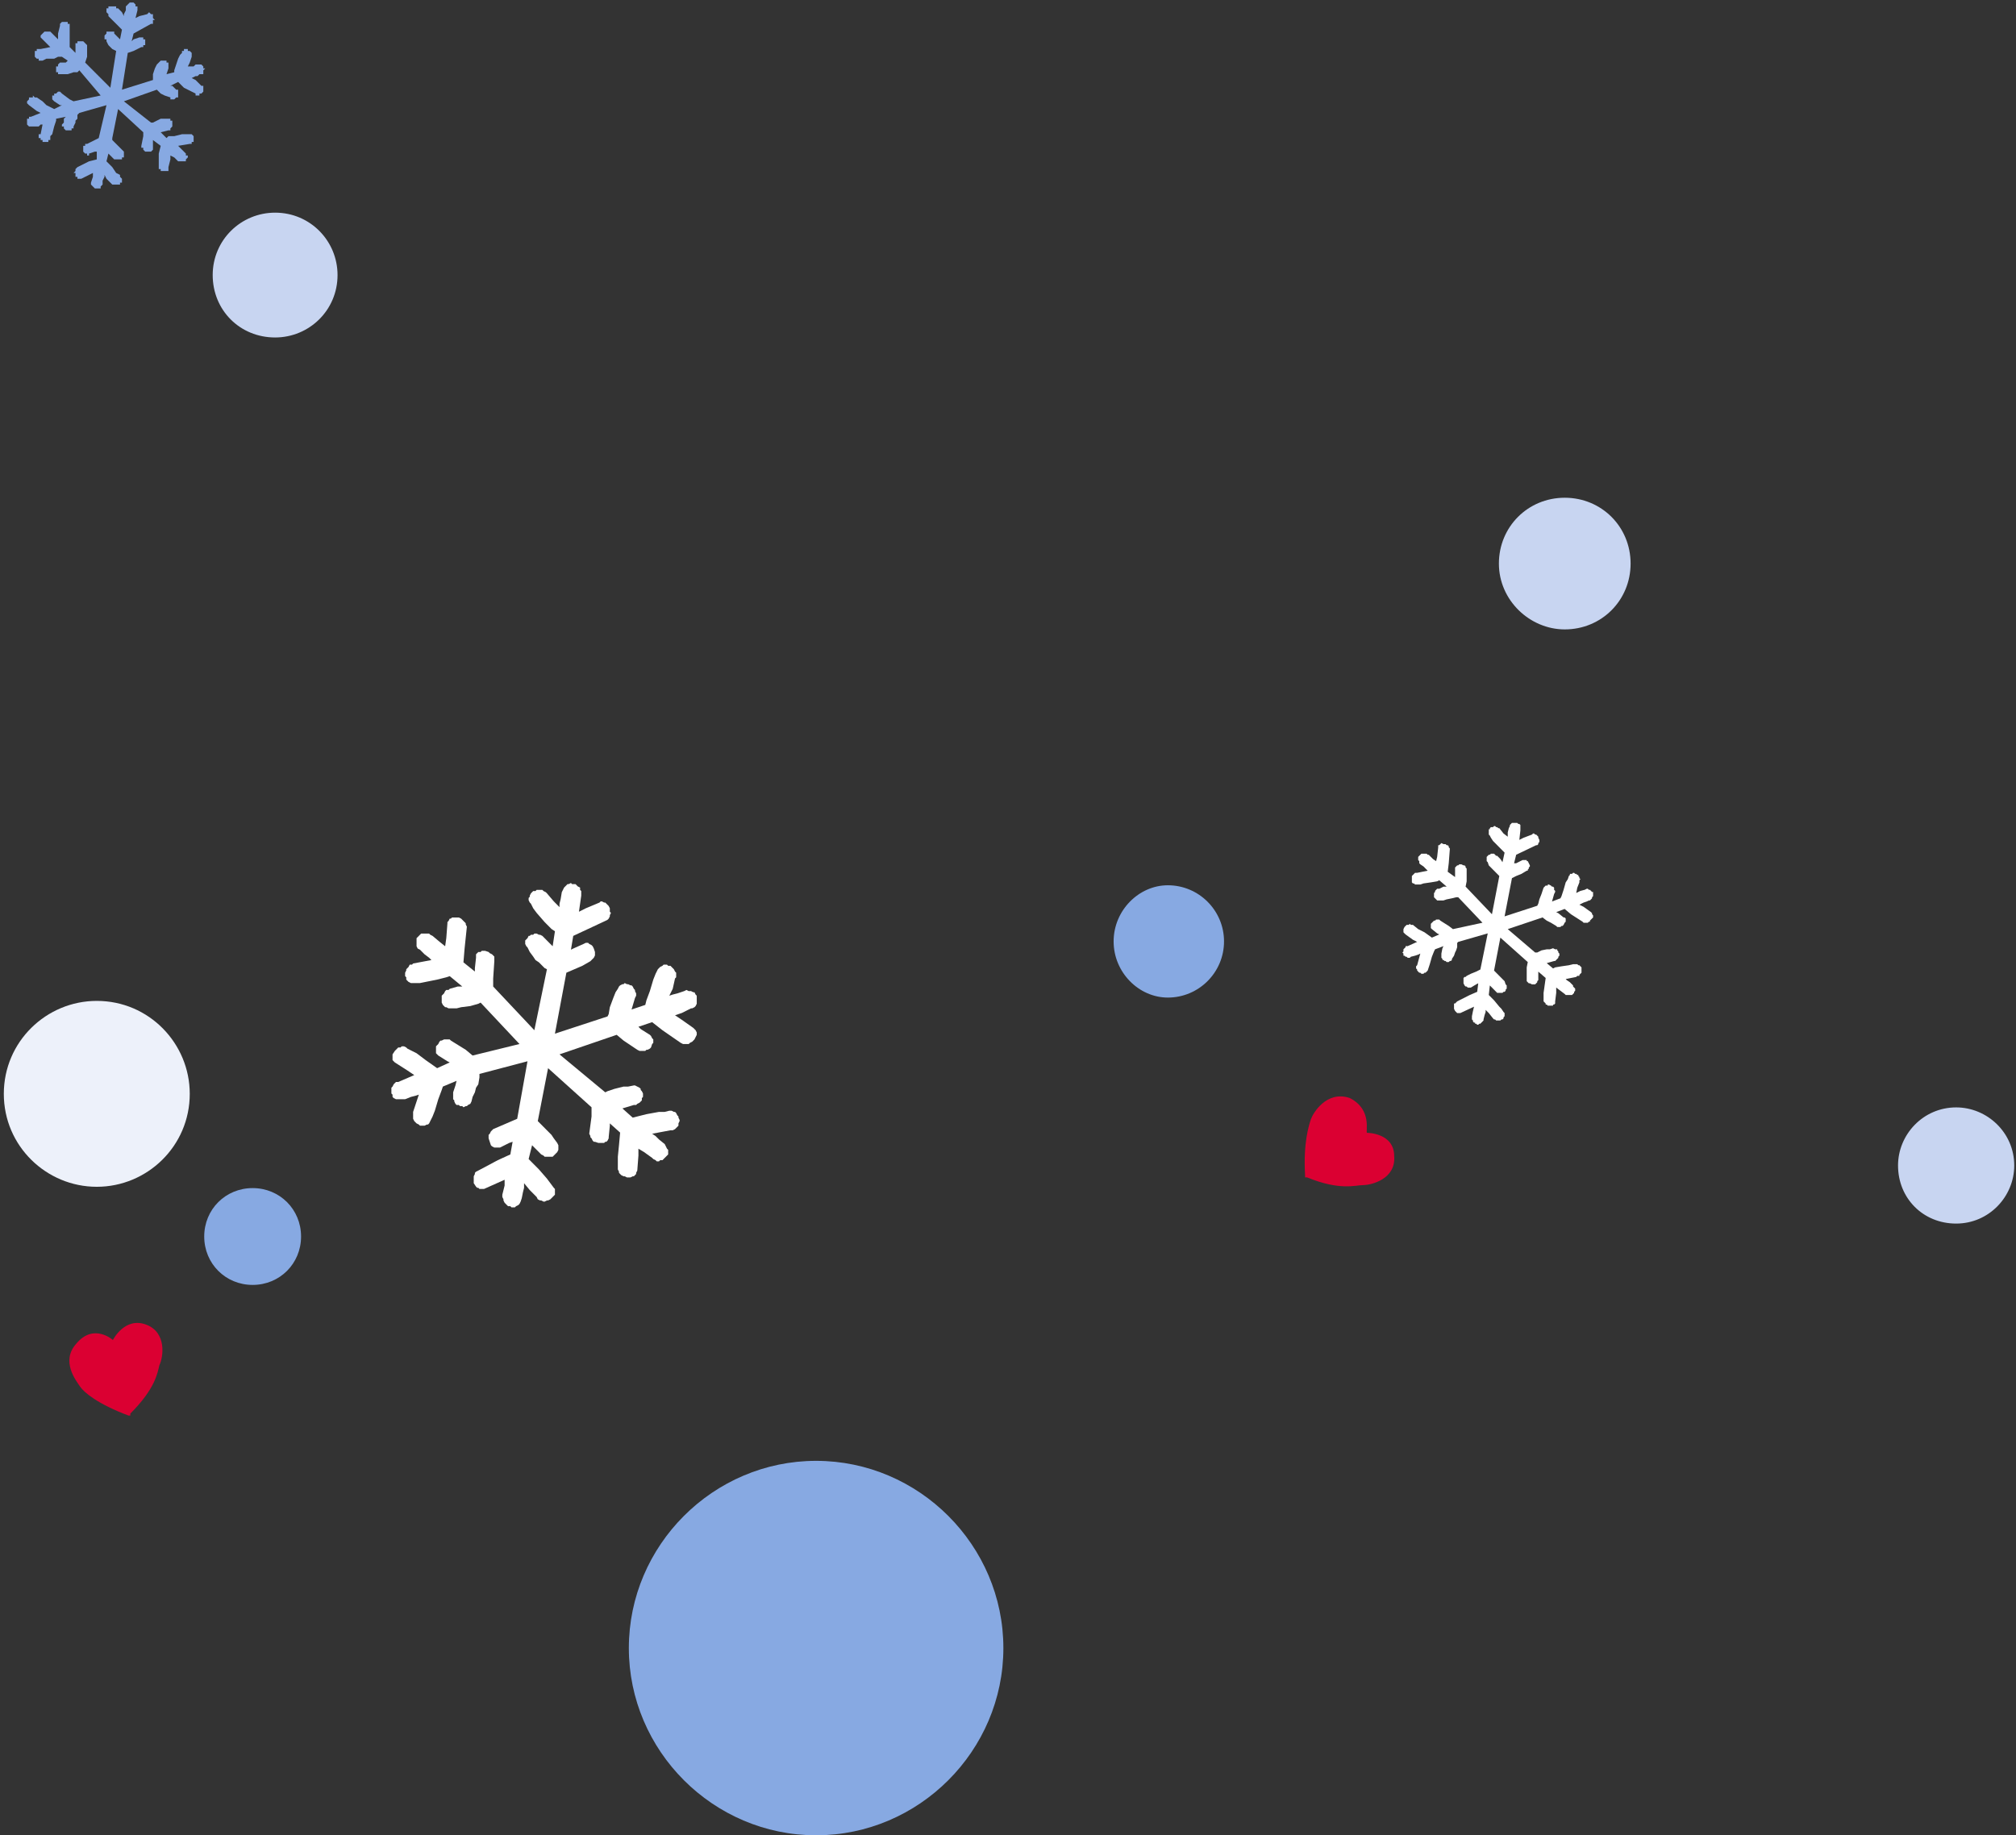 <svg width="436" height="397" viewBox="0 0 436 397" fill="none" xmlns="http://www.w3.org/2000/svg">
<rect x="0" y="0" width="436" height="397" fill="#333333" stroke="none"/>
<path d="M0.826 236.613C0.826 225.303 10.041 216.507 20.932 216.507C32.242 216.507 41.038 225.722 41.038 236.613C41.038 247.922 31.823 256.718 20.932 256.718C10.041 256.718 0.826 247.922 0.826 236.613Z" fill="#EDF1FA"/>
<path d="M410.488 252.11C410.488 245.409 415.934 239.545 423.055 239.545C429.757 239.545 435.621 244.99 435.621 252.11C435.621 258.812 430.176 264.676 423.055 264.676C415.934 264.676 410.488 259.231 410.488 252.11Z" fill="#C8D5F1"/>
<path d="M46 59.5C46 51.891 52.137 46 59.501 46C67.11 46 73.001 52.136 73.001 59.5C73.001 67.109 66.865 73 59.501 73C51.891 73 46 67.109 46 59.5Z" fill="#C8D5F1"/>
<path d="M44.167 267.471C44.167 261.607 48.774 257 54.639 257C60.503 257 65.111 261.607 65.111 267.471C65.111 273.335 60.503 277.943 54.639 277.943C48.774 277.943 44.167 273.335 44.167 267.471Z" fill="#87A9E2"/>
<path d="M24.419 289.859C24.419 289.859 26.932 284.833 31.54 286.509C36.147 288.184 35.309 293.629 34.472 295.305C34.053 296.98 33.634 300.331 28.189 305.776V306.195H27.77C21.068 303.682 18.136 301.169 17.298 299.912C16.46 298.655 13.109 294.467 16.46 290.697C20.23 286.09 24.419 289.859 24.419 289.859Z" fill="#DB0032"/>
<path d="M295.655 245.044C295.655 245.044 301.519 245.044 301.519 250.071C301.938 255.097 296.493 256.354 294.817 256.354C293.142 256.354 289.791 257.61 282.67 254.678H282.251V254.259C281.832 247.139 283.089 243.369 283.508 242.112C283.926 240.856 286.859 235.83 291.885 237.505C296.912 240.018 295.236 245.044 295.655 245.044Z" fill="#DB0032"/>
<path d="M240.843 203.641C240.843 196.94 246.288 191.495 252.571 191.495C259.273 191.495 264.719 196.94 264.719 203.641C264.719 210.343 259.273 215.788 252.571 215.788C246.288 215.788 240.843 210.343 240.843 203.641Z" fill="#87A9E2"/>
<path d="M94.54 231.06L92.067 229.318L90.088 227.825L88.11 226.83L87.862 226.581L87.368 226.332H86.873L86.626 226.581H86.131L85.884 226.83L85.636 227.079L85.389 227.327L84.894 228.074V228.323V228.572V229.069V229.318L85.142 229.567L85.389 229.816L88.11 231.557L89.594 232.553L86.131 234.046H85.636L85.389 234.294L85.142 234.543L84.894 235.041L84.647 235.29V235.787V236.036V236.534L84.894 236.783V237.28L85.142 237.529L85.636 237.778H85.884H86.378H86.873H87.615L88.852 237.28L89.841 237.031L90.583 236.783L89.346 240.515V241.012V241.261V241.759V242.008L89.594 242.505L89.841 242.754L90.088 243.003L90.583 243.252L90.83 243.501H91.325H91.572H91.82L92.314 243.252H92.562L92.809 243.003L93.056 242.505L93.551 241.51L94.046 240.266L94.788 237.778L95.53 235.787L95.777 235.041L98.745 233.797L98.498 234.792L98.003 236.285V236.783V237.28V237.778L98.251 238.027V238.275L98.498 238.773L98.745 239.022H99.24L99.487 239.271H99.982L100.229 239.52L100.724 239.271H100.971L101.219 239.022L101.713 238.773L101.961 238.275L102.208 237.28L102.703 236.285L102.95 235.29L103.445 234.543L103.692 233.05V232.304L114.08 229.567L111.854 242.008L110.123 242.754L108.391 243.501L106.66 244.247L106.413 244.496L106.165 244.745L105.918 245.242L105.671 245.491V245.989V246.238L105.918 246.984L106.165 247.731L106.413 247.979L106.907 248.228H107.155H107.402H107.897H108.144L110.123 247.233L110.865 246.984L110.37 249.721L107.649 250.965L103.445 253.205L102.95 253.453L102.703 253.702V253.951L102.455 254.449V254.697V255.195V255.941L102.95 256.688L103.197 256.937H103.445L103.692 257.186H104.187H104.434H104.681L109.133 255.195V256.439L108.639 258.43V258.927L108.886 259.425V259.674L109.133 260.171L109.381 260.42L109.628 260.669L109.875 260.918H110.37L110.617 261.167H110.865H111.359L111.607 260.918L112.101 260.669L112.349 260.42L112.596 259.923L112.843 259.176L113.091 257.932L113.338 256.937V255.941L114.575 257.434L116.059 258.927L116.306 259.425L116.801 259.674H117.048L117.543 259.923H117.79L118.285 259.674H118.532L119.027 259.425L119.274 259.176L119.522 258.927L119.769 258.678L120.016 258.43V257.932V257.683V257.186L119.769 256.937L119.027 255.941L118.285 254.946L116.554 252.956L115.07 251.463L114.328 250.716L115.07 247.731L116.801 249.472L117.048 249.721L117.543 249.97L117.79 250.219H118.285H118.532H119.027H119.522L119.769 249.97L120.016 249.721L120.264 249.472L120.511 249.223L120.758 248.726V248.477V247.979V247.731L120.511 247.233L119.769 246.238L119.274 245.491L117.79 243.998L116.554 242.754L116.306 242.505L118.532 231.06L127.931 239.52V241.51L127.436 245.242L127.684 245.74V245.989L127.931 246.238L128.178 246.735L128.426 246.984H128.673L129.415 247.233H130.157H130.652L130.899 246.984H131.146L131.394 246.735L131.641 246.238V245.989L131.889 243.501V243.003L134.115 244.994L133.867 247.731L133.62 250.219V252.458V252.956L133.867 253.453V253.702L134.115 253.951L134.362 254.2L134.857 254.449H135.104L135.599 254.697H136.341L136.835 254.449H137.083L137.33 254.2L137.577 253.951V253.702L137.825 253.205L138.072 249.97V248.477L139.309 249.223L141.04 250.467L141.287 250.716L141.782 250.965L142.029 251.214H142.524L142.771 250.965H143.266L143.513 250.716L143.761 250.467L144.008 250.219L144.255 249.97L144.503 249.721V249.223V248.726L144.255 248.477L144.008 247.979L143.761 247.482L142.524 246.486L141.782 245.74L141.04 245.242L144.997 244.496H145.492L145.987 244.247L146.234 243.998L146.481 243.749L146.729 243.501V243.003L146.976 242.505V242.256L146.729 241.759V241.51L146.481 241.261L146.234 240.764L145.987 240.515H145.739L145.245 240.266H144.75L143.761 240.515H142.524L139.803 241.012L137.825 241.51L136.835 241.759L134.609 239.768L137.083 239.022H137.577L137.825 238.773L138.319 238.524L138.567 238.275L138.814 238.027V237.529L139.061 237.28V236.783V236.534L138.814 236.036L138.567 235.787V235.538L138.319 235.29L137.825 235.041L137.33 234.792H137.083L135.846 235.041H134.857L132.878 235.538L131.394 236.036L130.899 236.285L121.006 228.074L133.373 223.844L134.857 225.088L136.341 226.083L137.825 227.079L138.319 227.327H138.567H139.061H139.556L139.803 227.079H140.051L140.545 226.83L140.793 226.581L141.04 225.835L141.287 225.586V225.088V224.839L141.04 224.59L140.793 224.093L140.545 223.844L138.567 222.6L138.072 222.102L141.04 221.107L143.266 222.849L147.223 225.586L147.718 225.835H147.965H148.46H148.955L149.202 225.586L149.697 225.337L149.944 225.088L150.192 224.839L150.439 224.342L150.686 223.844V223.595V223.346L150.439 222.849L150.192 222.6L149.944 222.351L147.471 220.609L145.987 219.614L147.471 219.116L148.46 218.619L149.449 218.121H149.697L150.192 217.872L150.439 217.624L150.686 217.126V216.877V216.379V216.131V215.633V215.384L150.439 215.135L150.192 214.638H149.944L149.449 214.389H148.955L148.46 214.14L147.965 214.389L146.481 214.887L145.492 215.135L144.75 215.384L145.492 213.891L145.987 211.652L146.234 211.403V210.905V210.408L145.987 210.159L145.739 209.661L145.492 209.413L145.245 209.164L144.997 208.915H144.503L144.255 208.666H144.008H143.513L143.266 208.915L142.771 209.164L142.524 209.413L142.277 209.661L141.782 210.657L141.287 211.901L140.545 214.389L139.803 216.379L139.556 217.375L136.588 218.37L137.33 215.882L137.577 215.384V214.887L137.33 214.389V214.14L137.083 213.891L136.835 213.394L136.588 213.145H136.341L135.846 212.896H135.599L135.104 212.647L134.857 212.896H134.609L134.115 213.145L133.867 213.394L133.62 213.891L133.125 214.638L132.631 215.882L131.889 217.872L131.641 219.365L131.394 219.863L120.016 223.595L122.49 210.408L124.221 209.661L125.952 208.915L127.684 207.92L127.931 207.671L128.178 207.422L128.426 207.173L128.673 206.676V206.427V205.929L128.426 205.183L128.178 204.685L127.931 204.436L127.436 204.187L127.189 203.939H126.942H126.694L126.2 204.187L123.974 205.183L123.479 205.431L123.974 202.446L130.899 199.211L131.394 198.962L131.641 198.713L131.889 198.216V197.967L132.136 197.469L131.889 197.22V196.474L131.641 195.976L131.394 195.728L131.146 195.479L130.899 195.23H130.652L130.157 194.981H129.91L129.662 195.23L126.694 196.474L125.21 197.22L125.705 193.737V193.239V192.742L125.458 192.493V191.995L124.963 191.746L124.716 191.498L124.468 191.249H124.221H123.726L123.479 191L122.984 191.249H122.737L122.242 191.746L121.995 191.995L121.748 192.493L121.5 192.991L121.253 194.483L121.006 195.479V196.225L119.769 194.981L118.285 193.239L118.038 192.991L117.543 192.742L117.296 192.493H116.801H116.554H116.059L115.812 192.742H115.317L115.07 192.991L114.822 193.239L114.575 193.737V193.986L114.328 194.235V194.732L114.575 195.23L114.822 195.479L115.317 196.474L116.059 197.469L117.79 199.46L119.274 200.953L120.016 201.45L119.522 204.685L118.78 203.939L117.543 202.694L117.296 202.446L116.801 202.197H116.554L116.059 201.948H115.564L115.317 202.197H114.822L114.575 202.446H114.328L114.08 202.943L113.833 203.192L113.586 203.441V203.939V204.187L113.833 204.685L114.08 204.934L114.575 205.929L115.317 206.924L115.812 207.671L116.554 208.168L117.79 209.413L118.285 209.661L115.564 222.849L106.66 213.394V211.652L106.907 207.92V207.422V206.924L106.66 206.676L106.413 206.427L105.918 206.178L105.671 205.929L104.929 205.68H104.187L103.939 205.929H103.445L103.197 206.178L102.95 206.427V206.676V207.173L102.703 209.413V210.159L100.229 208.168L100.477 205.183L100.971 200.455L100.724 199.957V199.709L100.477 199.46L100.229 199.211L99.982 198.962L99.735 198.713L99.24 198.465H98.993H98.251H97.756L97.508 198.713H97.261L97.014 199.211L96.766 199.46V199.709L96.519 202.943L96.272 204.685L95.035 203.69L93.551 202.446L93.056 202.197L92.809 201.948H92.314H92.067H91.572H91.078L90.83 202.197L90.583 202.446L90.336 202.694L90.088 202.943V203.441V203.69V204.187V204.685L90.336 205.183L90.83 205.431L91.82 206.427L92.809 207.173L93.304 207.671L89.346 208.417L89.099 208.666H88.604L88.357 209.164L88.11 209.413L87.862 209.661V209.91L87.615 210.408V210.905V211.154L87.862 211.403V211.901L88.11 212.15L88.357 212.398L88.852 212.647H89.099H89.594H90.83L92.067 212.398L94.54 211.901L96.519 211.403L97.261 211.154L99.982 213.394H98.993L97.261 213.891L97.014 214.14H96.519L96.272 214.389L96.025 214.887L95.777 215.135L95.53 215.384V215.882V216.131V216.628V216.877L95.777 217.375L96.025 217.624L96.272 217.872H96.519L97.014 218.121H97.508H98.745L99.735 217.872L101.713 217.624L103.445 217.126L103.939 216.877L112.349 225.835L102.208 228.323L100.724 227.079L97.508 225.088L97.261 224.839H96.766H96.272H96.025L95.53 225.088H95.282L95.035 225.337L94.788 225.835L94.293 226.332V226.83V227.079V227.327V227.825L94.54 228.074L94.788 228.323L96.766 229.567L97.261 229.816L94.54 231.06Z" fill="white"/>
<path d="M309.676 202.821L308.081 201.672L306.714 200.982L305.575 200.063H305.347H305.119L304.891 199.833L304.663 200.063H304.436H304.208L303.98 200.293L303.752 200.523L303.524 200.982V201.212V201.442V201.672L303.752 201.902L303.98 202.131L305.575 203.281L306.486 203.74L304.436 204.66H303.98V204.889L303.752 205.119L303.524 205.349V205.579V205.809L303.296 206.038L303.524 206.268V206.498V206.728H303.752L303.98 206.958H304.208L304.436 207.188H304.891L305.119 206.958L306.031 206.728L306.714 206.498L307.17 206.268L306.486 208.796L306.258 209.026V209.256V209.486L306.486 209.716V209.945L306.714 210.175L306.942 210.405H307.17L307.398 210.635H307.626H307.853L308.081 210.405H308.309L308.537 210.175L308.765 209.945L308.993 209.256L309.22 208.567L309.676 206.958L310.132 205.809L310.36 205.349L312.182 204.66L311.955 205.119L311.727 206.268V206.498V206.728V206.958V207.188L311.955 207.417V207.647H312.182L312.41 207.877H312.638L312.866 208.107H313.094H313.322L313.55 207.877H313.777L314.005 207.647V207.417L314.461 206.728L314.689 206.038L314.917 205.579L315.145 204.889V203.97L315.372 203.74L321.752 201.902L320.157 209.716L319.246 210.175L318.107 210.635L317.195 211.095L316.967 211.324H316.739L316.512 211.554V211.784V212.014V212.244V212.703L316.739 213.163L316.967 213.393H317.195L317.423 213.623H317.651H317.879H318.107L319.246 212.933L319.701 212.703L319.474 214.542L317.879 215.231L315.145 216.61L314.917 216.84L314.689 217.07H314.461V217.53V217.989V218.219L314.689 218.679L314.917 218.909L315.145 219.138H315.372H315.6H315.828L318.79 217.76L318.562 218.679L318.334 219.828V220.288V220.517L318.562 220.747V220.977L318.79 221.207H319.018V221.437H319.246L319.474 221.667H319.701L319.929 221.437H320.157L320.385 221.207L320.613 220.977L320.841 220.747V220.517L321.069 219.598L321.296 218.909V218.449L321.98 219.138L322.891 220.288L323.119 220.517H323.347L323.575 220.747H323.803H324.031H324.258H324.486L324.714 220.517H324.942L325.17 220.288V220.058L325.398 219.828V219.598V219.368V219.138L325.17 218.909L324.714 218.219L324.258 217.76L323.119 216.381L322.208 215.461L321.98 215.231L322.208 213.163L323.347 214.312L323.575 214.542L323.803 214.772H324.031H324.258H324.486H324.714H324.942L325.17 214.542H325.398L325.626 214.312V214.082L325.853 213.853V213.623V213.393V213.163L325.626 212.933L325.398 212.244L324.942 211.784L324.031 210.865L323.347 210.175L323.119 209.945L324.486 202.821L330.41 208.107L330.183 209.256V211.554V212.014V212.244L330.41 212.474L330.638 212.703H330.866L331.322 212.933H331.777H332.005L332.233 212.703L332.461 212.474V212.244L332.689 212.014V210.635V210.175L334.284 211.554L334.056 213.163L333.828 214.772V216.151V216.381V216.61L334.056 216.84L334.284 217.07V217.3H334.512L334.739 217.53H334.967H335.423H335.879V217.3H336.107L336.334 217.07V216.84V216.61L336.562 214.772V213.623L337.474 214.312L338.385 215.002L338.613 215.231H338.841H339.069H339.296H339.524H339.752H339.98L340.208 215.002L340.436 214.772V214.542L340.664 214.312V214.082V213.853L340.436 213.623L340.208 213.393V213.163L339.524 212.474L338.841 212.014L338.613 211.784L340.891 211.324L341.119 211.095H341.575V210.865L341.803 210.635L342.031 210.405V210.175V209.945V209.716V209.486V209.256L341.803 209.026L341.575 208.796H341.347L341.119 208.567H340.891H340.208L339.296 208.796L337.702 209.026L336.334 209.256L335.879 209.486L334.512 208.337L336.107 207.877H336.334L336.562 207.647L336.79 207.417L337.018 207.188V206.958L337.246 206.728V206.498V206.268L337.018 206.038V205.809L336.79 205.579V205.349H336.562H336.334L335.879 205.119L335.195 205.349H334.512L333.372 205.579L332.461 206.038H332.005L326.081 200.982L333.6 198.454L334.512 199.144L335.423 199.603L336.562 200.293L336.79 200.523H337.018H337.246H337.474L337.702 200.293H337.929L338.157 200.063L338.385 199.603L338.613 199.374V199.144V198.914V198.684L338.385 198.454H338.157L337.018 197.535L336.562 197.305L338.385 196.616L339.752 197.765L342.258 199.374L342.486 199.603H342.942H343.17H343.398L343.626 199.374H343.853V199.144L344.081 198.914L344.309 198.684L344.537 198.454V198.224V197.995L344.309 197.765V197.535L344.081 197.305L342.486 196.156L341.575 195.696L342.486 195.237L343.17 195.007L343.626 194.777H343.853L344.081 194.547L344.309 194.317V194.088L344.537 193.858V193.628V193.398V193.168V192.939H344.309L344.081 192.709L343.853 192.479H343.626L343.398 192.249H343.17L342.714 192.479L341.803 192.709L341.347 192.939L340.891 193.168L341.119 192.019L341.575 190.87V190.41L341.803 190.181L341.575 189.951V189.721L341.347 189.491V189.261H341.119L340.891 189.032H340.664L340.436 188.802H340.208L339.98 189.032H339.752H339.524V189.261L339.296 189.491L339.069 190.181L338.613 190.87L338.157 192.479L337.702 193.858L337.474 194.317L335.651 195.007L336.107 193.398L336.334 192.939V192.709L336.107 192.479V192.249V192.019L335.879 191.789H335.651L335.423 191.56L334.967 191.33H334.739V191.56H334.512H334.284L334.056 191.789L333.828 192.019L333.6 192.709L333.372 193.398L332.917 194.547L332.689 195.467L332.461 195.926L325.398 198.224L326.993 189.951L327.904 189.491L329.043 189.032L330.183 188.342H330.41V188.112L330.638 187.882V187.653L330.866 187.423V187.193L330.638 186.733L330.41 186.274H330.183V186.044H329.955H329.727H329.499H329.271L327.904 186.733H327.448L327.904 184.895L332.233 182.826H332.461L332.689 182.596V182.367L332.917 182.137V181.907V181.677L332.689 181.218V180.988L332.461 180.758L332.233 180.528H332.005L331.777 180.298H331.55L331.322 180.528L329.499 181.218L328.588 181.677L328.815 179.609V179.149V178.919V178.689V178.46L328.588 178.23H328.36L328.132 178H327.904H327.676H327.448H327.22H326.993L326.765 178.23L326.537 178.46V178.689L326.309 179.149L326.081 180.068V180.528V180.988L325.17 180.298L324.258 179.149H324.031L323.803 178.919H323.575L323.347 178.689H323.119L322.891 178.919H322.664H322.436L322.208 179.149V179.379H321.98V179.609V179.839V180.068V180.528L322.208 180.758L322.436 181.218L322.891 181.907L324.031 183.056L324.942 183.975L325.398 184.435L324.942 186.503L324.486 185.814L323.803 185.125H323.575L323.347 184.895L323.119 184.665H322.891H322.664H322.436L322.208 184.895H321.98L321.752 185.125L321.524 185.354V185.584V185.814V186.044V186.274L321.752 186.503L321.98 187.193L322.436 187.653L322.891 188.112L323.347 188.572L324.031 189.261L324.258 189.491L322.664 197.765L316.967 191.789L317.195 190.64V188.342V188.112V187.882L316.967 187.653V187.423L316.739 187.193H316.512L316.056 186.963H315.6L315.372 187.193H315.145L314.917 187.423L314.689 187.653V187.882V189.261V189.721L313.094 188.572L313.322 186.733L313.55 183.746V183.516L313.322 183.286V183.056L313.094 182.826H312.866L312.638 182.596H312.41H312.182L311.727 182.367L311.499 182.596L311.271 182.826H311.043V183.056V183.286L310.815 185.354L310.588 186.274L309.904 185.814L308.993 184.895H308.765L308.537 184.665H308.081H307.853H307.626H307.398L307.17 184.895L306.942 185.125L306.714 185.354V185.584V185.814V186.044L306.942 186.274V186.733L307.17 186.963L307.853 187.423L308.309 187.882L308.765 188.342L306.486 188.802H306.031L305.803 189.032L305.575 189.261L305.347 189.491V189.721V189.951V190.181V190.41V190.64V190.87L305.575 191.1H305.803L306.031 191.33H306.258H306.486H307.17L307.853 191.1L309.448 190.87L310.815 190.64L311.271 190.41L312.866 191.789H312.182L311.271 192.249H311.043H310.815L310.588 192.479L310.36 192.709V192.939L310.132 193.168V193.398V193.628V193.858V194.088L310.36 194.317L310.588 194.547L310.815 194.777H311.043H311.499H312.182L312.866 194.547L314.005 194.317L314.917 194.088H315.372L320.613 199.603L314.233 200.982L313.322 200.293L311.499 199.144L311.271 198.914H311.043H310.815H310.588L310.36 199.144H310.132L309.904 199.374L309.676 199.603L309.448 199.833V200.063V200.293V200.523V200.753L309.676 200.982L310.815 201.902L311.271 202.131L309.676 202.821Z" fill="white"/>
<path d="M11.716 23.588L10.041 22.75L9.203 21.913L7.947 21.075H7.528L7.109 20.656V21.075H6.69H6.271V21.494L5.852 21.913V22.331L6.271 22.75L7.947 24.007L8.784 24.426L6.69 25.263H6.271V25.682H5.852V26.101V26.52V26.939L6.271 27.358H6.69H7.109H7.528H8.366L8.784 26.939H9.203L8.784 29.033H8.366V29.452V29.871H8.784V30.29H9.203V30.709H9.622H10.041H10.46V30.29H10.879V29.452L11.298 29.033L11.716 27.358L12.135 26.101V25.682L14.23 25.263L13.811 25.682V26.52L13.392 26.939V27.358H13.811V27.776L14.23 28.195H14.649H15.068H15.486V27.776H15.905V27.358L16.324 26.52V26.101L16.743 25.682V24.845L17.162 24.426L23.026 22.75L21.351 29.871L20.513 30.29L19.675 30.709L18.837 31.127H18.419V31.546H18V31.965V32.384V32.803L18.419 33.222H18.837V33.641H19.256V33.222L20.513 32.803H20.932V34.478L19.256 34.897L16.743 36.154L16.324 36.572V36.991L15.905 37.41H16.324V37.829V38.248H16.743V38.667H17.162H17.581L20.094 37.41V38.248L19.675 39.505V39.923L20.094 40.342L20.513 40.761H20.932H21.351H21.77V40.342L22.189 39.923V39.086L22.607 38.248V37.829L23.026 38.667L23.864 39.505L24.283 39.923H24.702H25.121H25.54H25.958V39.505H26.377V39.086V38.667L25.958 38.248V37.829L25.121 37.41L24.283 36.154L23.445 35.316L23.026 34.897L23.445 33.222L24.283 34.059L24.702 34.478H25.121H25.54H25.958H26.377V34.059H26.796V33.641V33.222V32.803L26.377 32.384L25.958 31.965L25.121 31.127L24.283 30.29V29.871L25.54 23.588L30.985 28.614V29.452L30.566 31.546V31.965H30.985V32.384L31.404 32.803H31.823H32.242H32.66L33.079 32.384V31.965V30.709V30.29L34.755 31.546L34.336 33.222V34.478V35.735V36.154V36.572H34.755V36.991H35.174H35.593H36.011H36.43V36.572V36.154L36.849 34.478V33.641L37.687 34.059L38.525 34.897H38.944H39.362H39.781H40.2V34.478L40.619 34.059V33.641H40.2V33.222L39.362 32.384L38.944 31.965L38.525 31.546L41.038 31.127H41.457V30.709H41.876V30.29V29.871V29.452L41.457 29.033H41.038H40.619H40.2H39.362L37.687 29.452H36.43L36.011 29.871L34.755 28.614L36.43 28.195H36.849V27.776L37.268 27.358V26.939V26.52V26.101H36.849V25.682H36.43H36.011H35.593H34.755L33.917 26.101L33.079 26.52H32.66L26.796 21.913L33.917 19.399L34.755 20.237L35.593 20.656L36.849 21.075V21.494H37.268H37.687L38.106 21.075H38.525V20.656V20.237V19.818V19.399H38.106L37.268 18.562H36.849L38.525 17.724L39.781 18.98L42.295 20.237V20.656H42.714H43.132V20.237H43.551L43.97 19.818V19.399V18.98V18.562H43.551L42.295 17.305L41.457 16.886L42.295 16.467H42.714L43.132 16.049H43.551H43.97V15.63V15.211L44.389 14.792H43.97V14.373L43.551 13.954H43.132H42.714H42.295L41.876 14.373H41.038H40.619L41.038 13.535L41.457 12.279V11.86V11.441L41.038 11.022H40.619V10.603H40.2H39.781V11.022H39.362V11.441L38.944 11.86L38.525 12.698L38.106 13.954L37.687 15.211V15.63L36.011 16.049L36.43 14.792V14.373V13.954V13.535H36.011V13.117H35.593H35.174H34.755L34.336 13.535L33.917 13.954L33.498 14.792L33.079 16.049V16.886V17.305L26.377 19.399L27.634 11.441L28.89 11.022L29.728 10.603L30.566 10.184H30.985V9.766H31.404V9.347V8.928V8.509H30.985V8.09H30.566H30.147L28.89 8.509L28.472 8.928L28.89 7.253L32.66 5.158H33.079V4.739V4.321H33.498L33.079 3.902V3.483V3.064H32.66L32.242 2.645L31.823 3.064L30.147 3.483L29.309 3.902L29.728 2.226V1.807V1.389H29.309V0.97L28.89 0.551H28.472H28.053L27.634 0.97L27.215 1.389V1.807V2.226L26.796 3.064V3.483L26.377 2.645L25.54 1.807H25.121V1.389H24.702H24.283H23.864H23.445V1.807H23.026V2.226V2.645L23.445 3.064V3.483L24.283 4.321L25.121 5.158L25.958 5.996L26.377 6.415L25.958 8.509L25.54 8.09L24.702 7.253V6.834H24.283H23.864H23.445H23.026V7.253L22.607 7.671V8.09V8.509H23.026V8.928L23.445 9.766L23.864 10.184L24.283 10.603L25.121 11.022L23.864 18.98L18.419 13.535L18.837 12.279V10.184V9.766L18.419 9.347L18 8.928H17.581H17.162H16.743V9.347H16.324V9.766V11.022V11.441L15.068 10.184V8.928V5.996V5.577V5.158H14.649V4.739H14.23H13.811H13.392L12.973 5.158V5.577L12.554 7.253V8.509L11.716 7.671L10.879 6.834H10.46H10.041H9.622L9.203 7.253L8.784 7.671V8.09L9.203 8.509L9.622 8.928L10.041 9.347L10.46 9.766L10.879 10.184L8.784 10.603H8.366H7.947V11.022H7.528V11.441V11.86V12.279L7.947 12.698H8.366V13.117H8.784H9.203L10.041 12.698H11.716L12.554 12.279H13.392L14.649 13.117L14.23 13.535H13.392H12.973L12.554 13.954V14.373H12.135V14.792V15.211V15.63H12.554V16.049H12.973H13.392H13.811H14.649L15.905 15.63H16.743L17.162 15.211L21.77 20.656L15.905 21.913L15.068 21.494L13.392 20.237L12.973 19.818H12.554L12.135 20.237H11.716V20.656H11.298V21.075V21.494L11.716 21.913L12.973 22.75H13.392L11.716 23.588Z" fill="#87A9E2"/>
<path d="M136 356.5C136 334.265 154.265 316 176.5 316C198.735 316 217 334.265 217 356.5C217 378.735 198.735 397 176.5 397C154.265 397 136 378.735 136 356.5Z" fill="#87A9E2"/>
<path d="M324.167 121.908C324.167 113.95 330.45 107.667 338.408 107.667C346.367 107.667 352.65 113.95 352.65 121.908C352.65 129.866 346.367 136.149 338.408 136.149C330.869 136.149 324.167 129.866 324.167 121.908Z" fill="#C8D5F1"/>
</svg>
